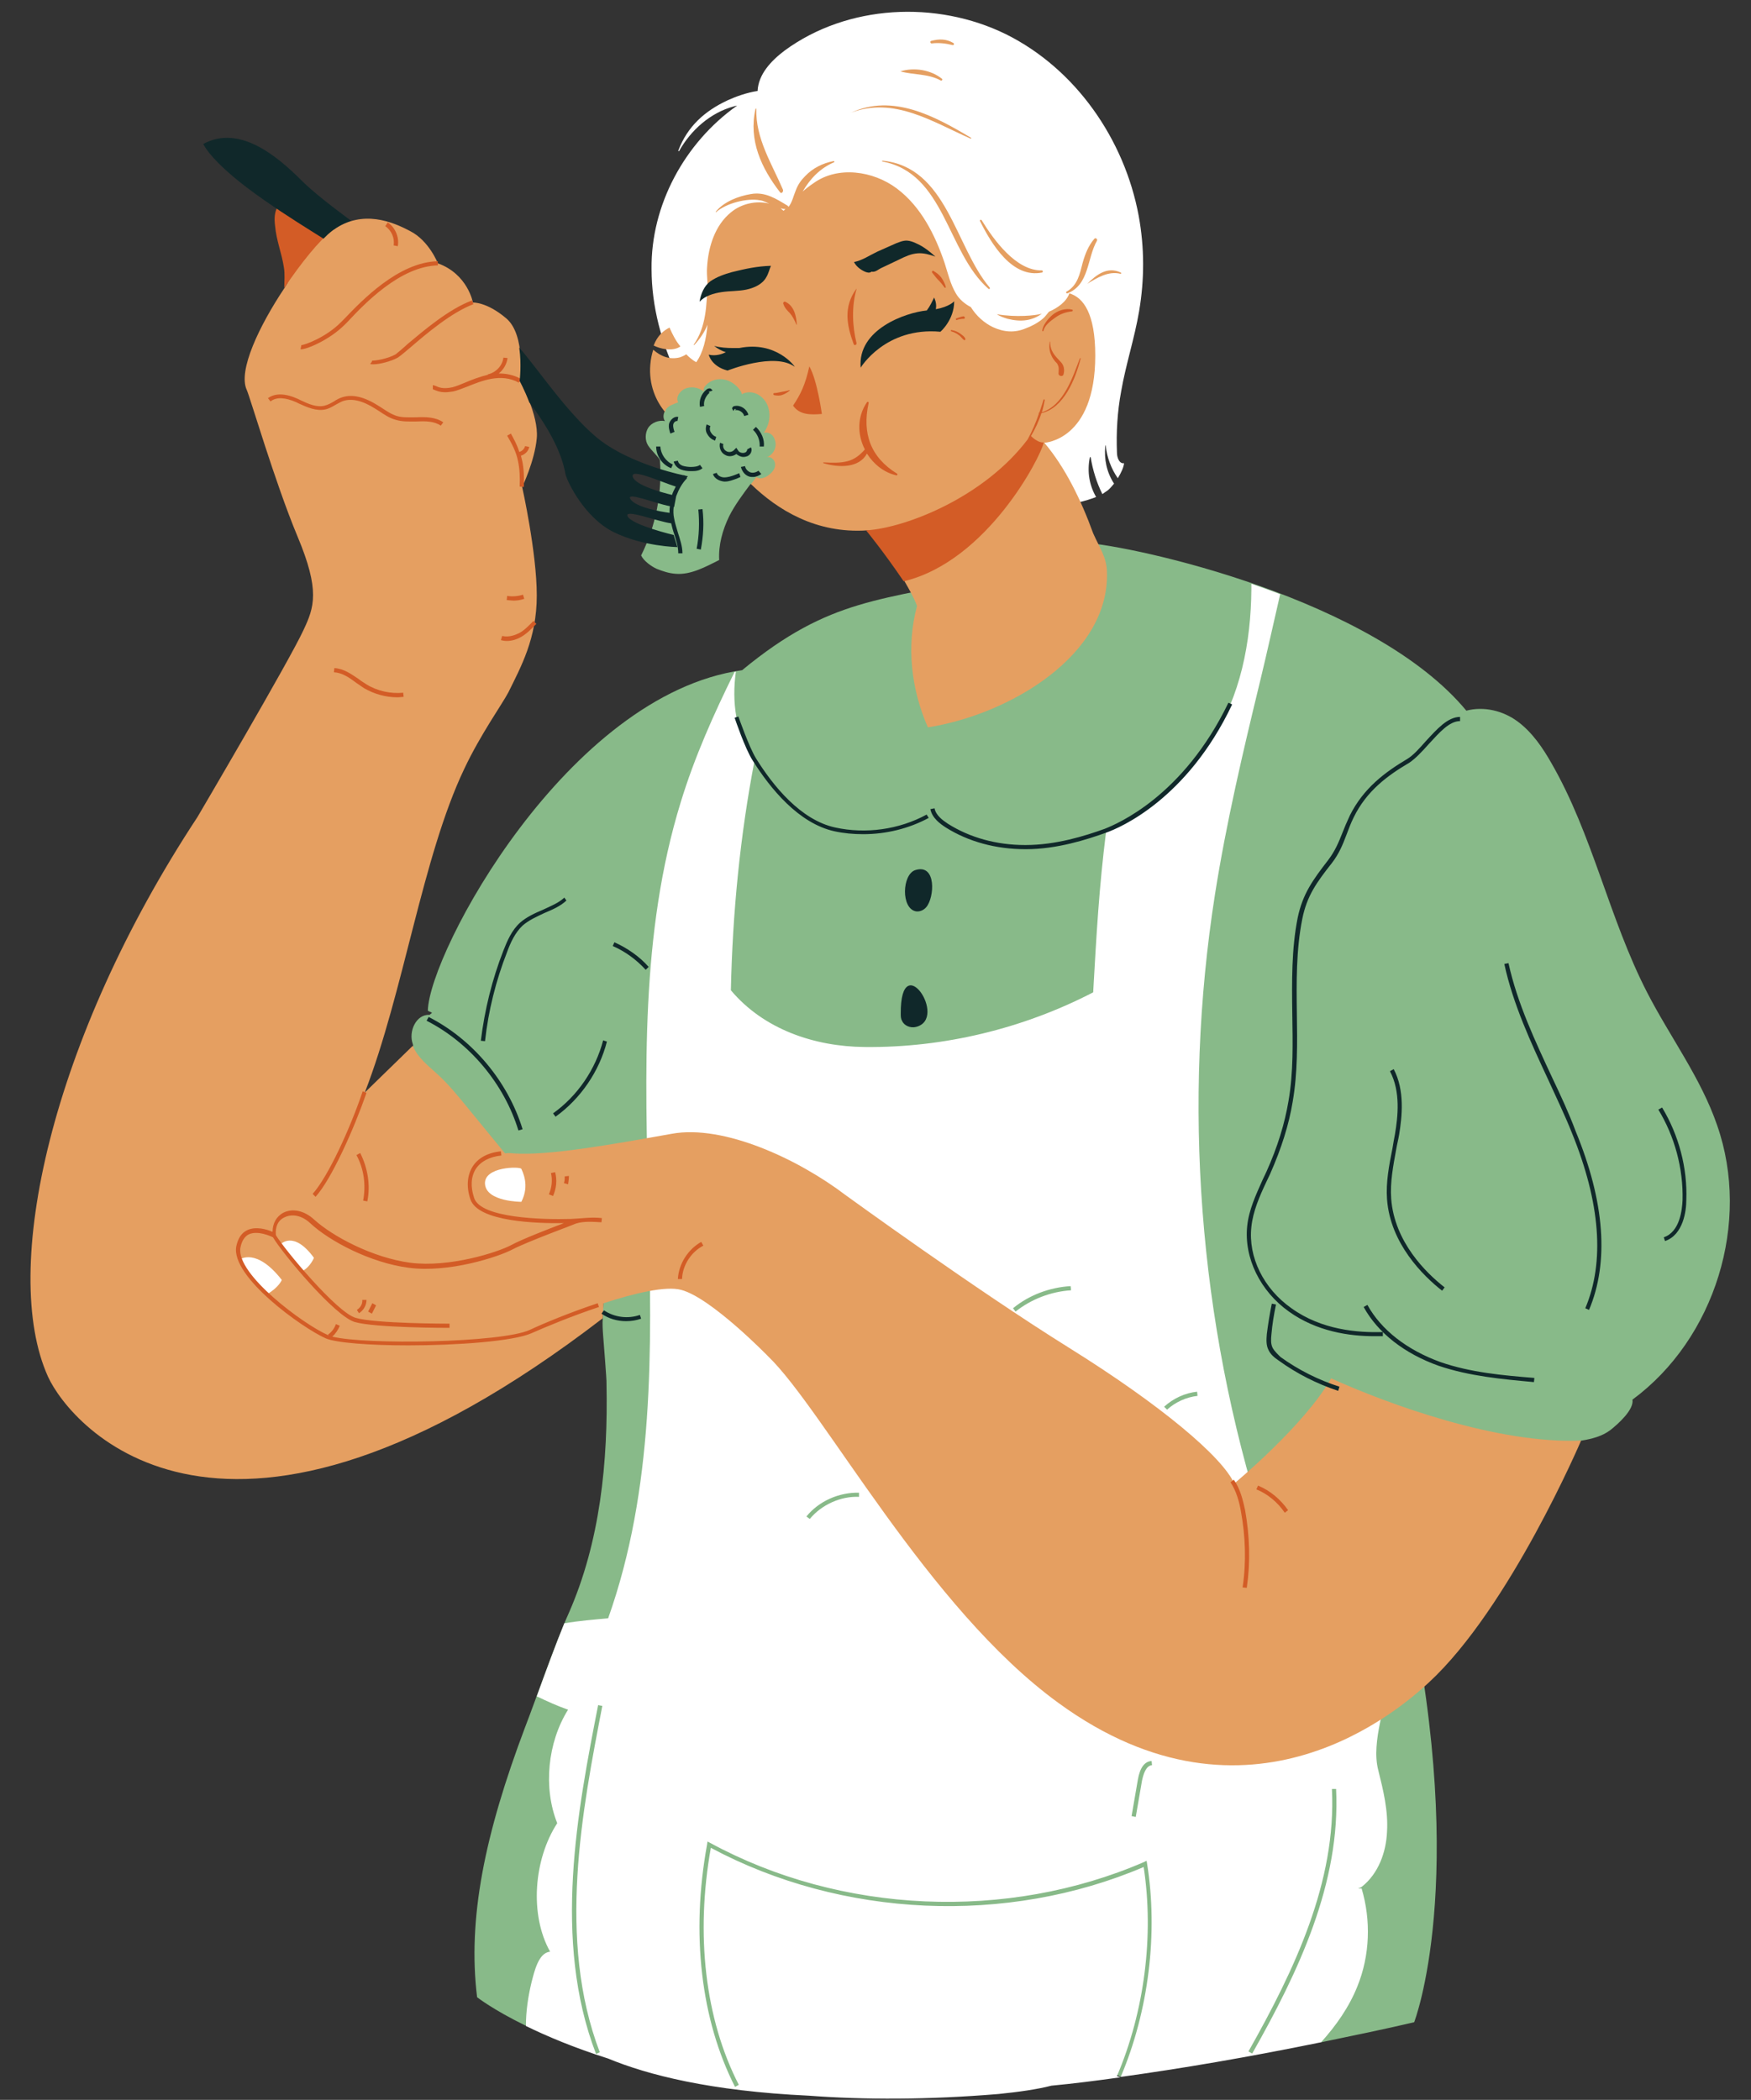 <?xml version="1.0" encoding="UTF-8" standalone="no"?><svg xmlns="http://www.w3.org/2000/svg" xmlns:xlink="http://www.w3.org/1999/xlink" fill="#000000" height="503.2" preserveAspectRatio="xMidYMid meet" version="1" viewBox="-7.3 -2.8 419.5 503.2" width="419.5" zoomAndPan="magnify"><rect x="-7.3" y="-2.8" width="419.5" height="503.2" fill="#333333" stroke="none"/><g id="change1_1"><path d="M330.2,380.4c14.3,68.1,1.3,101.4,1.3,101.4c-7.7,1.8-15.1,3.3-22.3,4.8c-4.2-3-10.3-4.3-16.6,3.2 c-11.1-6.3-24-3.5-31.4,5.1c-12.3-6.9-15.6-5.8-21-5.2c-3.5,0.9-6.5,0.3-11.5,0.8c-16.9,1.4-29.2-2.7-42.5-3.7 c-6.3-0.3-11.9,11.8-17.1,11.1c-9.9-6.9-21-8.5-27.9-11.4c-0.7-0.2-4.4,3.4-5.1,3.2c-0.4-0.1-0.8-0.3-1.1-0.4 c-3.7-5.8-10.4-9.8-16.4-6.7c-7.8-3.8-11.6-6.8-11.6-6.8c-2.3-18.8,1.8-39,11.5-64.7c2.7-7,7.3-20.3,10.4-27.2 c7.6-17.2,9.5-36.4,9.1-55.2c0.1-0.3-0.8-11.4-0.8-11.4c-0.1-1.4-0.2-2.8-0.1-4.2c0-1.6,0.1-3.2,0.3-4.8c-3.5-6.9-5.8-3.1-10.3-9.4 c-3.4-4.7-16.5-5.8-20.2-10.3c-3.4-4.1-11.1-7.9-14.4-12c-2.2-2.7-4.4-5.4-7-7.8c-2.3-2.2,7.2-18.4,6.1-21.4c-1.1-3,0.8-7.2,4-7 l0.6-0.5c-0.3-0.2-0.7-0.3-1-0.5c0.3-13.9,33.4-75.7,75.3-81.6c21.3-17.6,33.4-16.5,59.5-22.6c26.1-6.1,22.1-8,22.1-8 c12.9,0.9,69.7,13.5,91.9,40.3c4.2-1.1,8.8,0,12.3,2.6c3.5,2.6,6,6.3,8.1,10c9.9,17.2,13.8,37.2,22.9,54.9 c5.5,10.7,12.9,20.5,16.8,31.9c8.1,23.2-0.5,51.1-20.3,65.7c0.4,2.4-3.4,5.8-5.3,7.3c-2,1.5-4.4,2.1-6.8,2.5 c-15.3,2.3-22.2,7.2-37.6,7c-0.8,0-1.7,0-2.3,0.5c-0.6,0.4-0.8,1.2-1,1.8C327.3,364.1,327.6,367.8,330.2,380.4z M184.3,104.3 c-0.4-2.9-7.1-17.1-7.1-17.1c-2.3-3.3-19-2.1-22.2,0.4c-3.2,2.5-3,8.1-3,8.1l0,0c-0.4,0.7-0.5,1.7,0,2.4c-1.5-0.3-3.2,0.4-4,1.6 c-0.8,1.3-0.8,3.1,0,4.3c0.8,1.2,2,2.2,2.8,3.4c0.6,7.9-1,15.9-4.5,22.9c0.6,1.3,2.4,2.6,3.7,3.2c1.5,0.6,3,1.1,4.6,1.2 c3.6,0.3,7.2-1.7,10.4-3.3c-0.2-3.6,0.8-7.2,2.4-10.5c1.3-2.6,3.3-5.3,5.1-7.7l8.6-0.1C181.2,113.1,184.6,107.3,184.3,104.3z" fill="#88ba89"/></g><g id="change2_1"><path d="M169.3,22.5c-0.3,0.1-0.6,0.1-0.8,0.2c-5.6,1.5-10.3,5.7-13.1,10.7c-0.1,0.1-0.2,0-0.2-0.1 c2.2-5.8,6.3-9.5,11.9-12.1c2-0.9,4.5-1.8,7.1-2.2c0.2-4,3.2-7.2,6.5-9.7c15-11,36.3-12.1,53-3.9c16.7,8.3,28.4,25.2,31.8,43.5 c1.4,7.6,1.4,15.3,0.1,22.9c-1.1,6.5-3.2,12.8-4.3,19.2c-0.9,4.8-1.2,9.8-1,14.7c0,1.2,0.6,2.7,1.7,2.5c-0.1,1-0.7,2.3-1.5,3.6 c-1.6-2.3-2.6-5-2.9-7.8c0-0.1-0.1-0.1-0.1,0c-0.3,3.3,0.3,6.3,2.1,9.1c-0.5,0.6-1,1.2-1.5,1.6c-0.4,0.3-0.9,0.6-1.3,0.9 c-1.4-2.8-2.3-5.8-2.8-8.8c0-0.1-0.2-0.1-0.2,0c-0.7,3.5-0.1,6.7,1.5,9.5c-0.3,0.1-0.5,0.2-0.8,0.3c-3.1,1.1-6.4,1.7-9.7,1.6 l-30.2,5.3c-10.8-3.9-22.8-3.7-33.3-8.3c-1.5-0.6-2.9-1.4-4.3-2.2l4.5-0.1c0,0,3.4-5.8,3.1-8.8c-0.4-2.9-7.1-17.1-7.1-17.1 c-2.3-3.3-19-2.1-22.2,0.4c-0.1,0.1-0.1,0.1-0.2,0.2c-3.9-8.1-6.3-17-6.3-25.9C148.6,46.4,156.7,31.4,169.3,22.5z M135,290.1 c0.1-1.7-0.6-3.4-1.5-4.9c-2.9-4.9-8.1-8.4-13.7-9.3c-4.6-0.7-9.8,0.1-13.7-2.6l2.5-2.2c-7,1.5-14-2.3-21.2-2.2 c-3.7,0-7.3,1.1-10.8,2.3c-10.6,3.7-20.8,8.9-30,15.3c-4.7,3.3-9.3,7-12.6,11.8c-3.3,4.8-5.1,10.8-3.9,16.4c0.4,1.9,1.1,3.7,2.3,5.3 c1.2,1.5,2.7,2.6,4.4,3.4c5,2.5,10.9,2.7,16.4,1.9s10.9-2.5,16.3-3.6c6.6-1.3,13.4-1.7,19.9-3.7c5.7-1.7,11-4.6,16.2-7.4 c7.1-3.8,14.2-7.7,21.2-11.5C130.7,297,134.8,294.2,135,290.1z M332.2,390.3c-0.4,0.2-0.8,0.3-1.1,0.5c-1.6,0.7-3.3,1.5-4.3,3 c-0.8,1.2-1,2.8-1.1,4.3c-0.7,7.1-4.6,16.4-2.8,23.3c1.2,4.8,2.4,9.7,2.1,14.7c-0.2,5-2.1,10.1-6,13.2c-0.3,0.2-0.6,0.4-1,0.4 c-0.3-0.1,0.6,0.2,0.9,0c2.3,7.7,2,16.1-1,23.5c-2,5-5.1,9.4-8.7,13.4c-17.6,3.6-33.5,6.3-48,8.3c6.7-15.8,9-34.5,6.3-51.2l-0.1-0.6 l-0.6,0.3c-32.8,14.2-72.6,12.5-104-4.6l-0.6-0.3l-0.1,0.7c-3.9,21.3-1.5,42,6.7,58.1l0.9-0.5c-8.1-15.8-10.4-36-6.7-56.8 c31.4,16.8,70.9,18.6,103.7,4.6c2.5,16.4,0.2,34.6-6.4,50.1l0.8,0.3c-5.7,0.8-11.2,1.5-16.5,2c-3.5,0.9-7.8,1.5-12.7,2 c-16.9,1.4-32.1,1.4-45.4,0.4c-23.6-1.1-38.7-5-48.1-8.9c-8.2-2.6-14.8-5.4-19.7-7.8c0-3.5,0.5-6.9,1.3-10.3 c0.7-2.7,1.7-7.3,4.5-7.5c-5-8.9-3.9-22.2,1.7-30.8c-3.4-8.5-2.3-19.4,2.6-27.2c-2.6-0.9-5-2-7.5-3.2c2.1-5.8,4.6-12.6,6.6-17.5 c3.5-0.6,7.2-0.9,10.5-1.2c22-62-2-132.7,17.4-195.6c3.3-10.8,7.9-21.1,12.9-31.2c0.1,0,0.2,0,0.3-0.1c-1,7.3-0.1,14.6,4.1,20.7 c0.1,0.2,0.2,0.3,0.4,0.5c-3.5,18.2-5.3,36.7-5.7,55.2c7.8,9.3,19.9,13.5,32.1,13.6c18.9,0.2,37.9-4.4,54.7-13.1 c0.8-14.1,1.4-25,3.1-38.6c10.2-3.3,19.3-12.8,25.2-21.7c7-10.6,9.5-23.6,9.6-36.3c0-0.4,0-0.9,0-1.3c2.3,0.8,4.6,1.6,6.9,2.5 c-1.6,6.9-3.1,13.8-4.8,20.8c-4.1,16.9-8.1,33.9-10.8,51c-7.9,50.3-3.9,102.5,11.5,151c1.4,4.3,7.2,6,11.4,7.5c7,2.6,14,5.1,21,7.7 c0.7,0.3,1.4,0.5,2.1,0.8c0.2,0.7,0.3,1.4,0.5,2.1C331,383.8,331.6,387.1,332.2,390.3z M137,406l-1-0.2c-4.9,25.1-11,56.3-0.5,83.6 l0.9-0.4C126.1,462,132.2,430.9,137,406z M198.5,354.9c-4.8-0.1-9.6,2-12.6,5.7l0.8,0.6c2.8-3.4,7.4-5.5,11.8-5.3L198.5,354.9z M249.3,306.4l-0.1-1c-5,0.3-9.9,2.1-13.8,5.3l0.6,0.8C239.8,308.5,244.5,306.7,249.3,306.4z M268.7,420.2l-0.1-1 c-1.7,0.1-2.8,1.6-3.3,4.5l-1.5,8.7l1,0.2l1.5-8.7C266.6,422.5,267.2,420.3,268.7,420.2z M279.6,331.7l-0.1-1 c-2.9,0.3-5.7,1.6-7.9,3.6l0.7,0.7C274.3,333.2,276.9,332,279.6,331.7z M312.8,425.9l-1,0c1.1,22.3-9,43.4-20,62.9l0.9,0.5 C303.8,469.7,313.9,448.4,312.8,425.9z" fill="#ffffff"/></g><g id="change3_1"><path d="M311.6,327.5c-6.4,11.3-23.2,25.2-23.2,25.2c-2.9-6.4-17.4-18.7-39.7-32.6c-22.3-13.9-53.4-36.5-53.4-36.5 c-11.3-8.6-29.2-17-41.7-14.7c-14,2.5-29.5,5.3-37.9,4.7c-0.7-0.1-1.4-0.1-2,0c-3-3.7-6.1-7.4-9.1-11.1c-2.2-2.7-4.4-5.4-7-7.8 c-2.3-2.1-4.9-4.1-6-6.9l-11.5,11.2c9.3-24,13.8-56.5,23.8-77.5c3.9-8.3,9.2-15.7,10.6-18.4c3-6.1,6.8-12.9,6.8-23.2 c0-10.3-3.5-26-3.5-26s3-6.2,3.5-11.7c0.5-5.5-4-13.7-4-13.7s1.4-11-3.3-15c-4.7-4-8-3.8-8-3.8s-1.2-6.8-8.4-9.4 c0,0-2.1-5.4-6.6-7.7c-4.3-2.3-11.4-5.2-18.3-0.4c-0.2,0.1-5.9-0.6-6.1-0.4c-2.8,2.2-1.7,8.4-5.8,14.5c-6,9-11.1,19.7-9,24.3 c0.8,1.7,6.8,22.3,12.2,35.2c5.4,12.9,4,16.9,1.4,22.4C62,155.6,40,193,40,193C4.9,246.3-7.3,301.6,4.2,327.1 c5.4,11.8,42.1,55.8,132.9-14c0-1.2,0.1-2.5,0.2-3.6c7.4-2.4,14.9-4.2,18.6-3.2c7.2,1.9,20.8,15.9,20.8,15.9 c13.4,12.9,38.2,60.3,69.6,83.1c45.8,33.4,82.1,1.2,88.7-4.9c19.4-17.9,36.5-58,36.5-58C351.6,343.3,325.3,333.7,311.6,327.5z M56.7,307.3c0,0-4.9-4.4-6.5-8.3c0,0,3.9-2.9,10,4.9C60.3,303.9,59.3,305.9,56.7,307.3z M65.1,301.8l-5.2-6.4c0,0,3.1-3.5,8,3.2 C68,298.5,67,300.9,65.1,301.8z M117.6,285.2c0,0-8.3,0-8.7-4.2c-0.4-4.3,8.5-4.3,8.7-3.7C117.8,277.8,119.7,281.2,117.6,285.2z M149.3,80c0.9-2.4,2.4-3.6,3.8-4.3c0,0,0,0,0,0c0.7,1.6,1.5,3.2,2.6,4.5c-0.2,0.2-0.5,0.3-0.7,0.4C153.3,81.3,150.9,80.8,149.3,80z M242.2,72.4c0.1,0,0.1,0,0.2-0.1c-2.4,1.8-5.1,2.1-8.3,1.3c-1-0.3-1.8-0.6-2.6-1.1C236.2,73.3,240.8,72.8,242.2,72.4z M152.4,95.1 c0.7-0.8,1.8-1.1,2.8-1.5c-0.7-1.1,0.3-2.6,1.5-3.2c1.5-0.7,3.3-0.4,4.6,0.6c-0.1-0.3,0-0.8,0.2-1.1c1-1.4,2.7-2,4.4-1.8 c1.6,0.2,3.1,1.2,4.1,2.6c0.2,0.3,0.4,0.6,0.4,0.9c0,0,0,0.1,0,0.1c0.6-0.4,1.3-0.5,2-0.5c2.1,0.1,3.9,1.8,4.4,3.8 c0.6,2,0.1,4.2-1.1,5.9c1.5-0.3,2.6,0.8,2.8,2.4c0.2,1.5-0.7,2.9-2.1,3.5c0.6-0.2,1.3,0.1,1.7,0.7c0.4,0.6,0.4,1.5,0,2.2 c-0.4,0.7-1,1.2-1.6,1.6c-0.8,0.5-1.9,0.8-2.6,0.2c-0.4,0.6-0.8,1.1-1.3,1.7c6.4,6.2,15.6,11.9,27.8,11.1c0,0,15.6,1.6,9,12.2 c1.1,1.9,2.2,3.8,3,5.9c-2.6,9.6-1.4,20,2.6,29.1c19.7-3.1,43.6-17.4,42.9-37.3c-0.1-3.5-1.7-5.6-3.3-9.2c-2.9-8-6.7-15.8-11.7-21.7 c0,0,12.2-0.5,12.2-20.9c0-10-2.8-13.9-6.2-14.9c-0.7,2-2.8,3.5-4.9,4.4c-0.5,0.6-0.9,1.2-1.5,1.7c-1.2,1-2.7,1.8-4.1,2.3 c-2.6,1.1-5.2,0.9-7.8-0.3c-2.1-1-4-2.7-5.3-4.8c-1.5-0.8-2.8-1.9-3.6-3.3c-1.3-2.2-1.9-4.8-2.7-7.3c-2.3-6.8-5.7-13.5-11.4-17.8 c-5.7-4.3-14.2-5.5-20-1.3c-0.9,0.6-1.8,1.3-2.6,2c1.8-3.1,4.2-5.6,7.5-7c0.2-0.1,0.1-0.3-0.1-0.3c-2.6,0.5-5,1.7-6.8,3.6 c-1,1-1.7,2-2.2,3.3c-0.6,1.4-0.9,3-1.8,4.1c0-0.1-0.1-0.2-0.2-0.3c-2.8-1.7-5.4-3.4-8.8-2.8c-3,0.5-6.4,1.8-8.4,4.2 c-0.1,0.1,0,0.2,0.1,0.1c2.4-2.1,7.4-3.4,10.5-2.8c0.8,0.1,1.5,0.5,2.2,0.8c-3.1-0.8-6.7,0-9.2,2.1c-3.8,3.1-5.4,8.2-5.7,13.1 c-0.1,1,0,2.4,0.1,3.9c-0.2,5.2-0.3,10.4-3.3,14.7c0,0,0,0.1,0.1,0.1c1.4-1.5,2.5-3.1,3.2-4.9c-0.3,3.4-1,6.6-2.7,9 c-0.9-0.5-1.7-1.2-2.4-1.9c-0.4,0.3-0.9,0.5-1.4,0.7c-2.5,0.7-4.7-0.2-6.5-1.8c-0.3,1-0.6,2.2-0.7,3.6c-0.4,4.7,1.3,8.7,3.6,11.4 C152.1,95.5,152.2,95.3,152.4,95.1z M180.9,47.3c-0.2,0.1-0.3,0.3-0.5,0.4c-0.2-0.2-0.5-0.4-0.7-0.6C180,47.2,180.4,47.3,180.9,47.3 z M179.6,43.3c-4.5-5.8-7.6-12.5-5.9-20c0-0.1,0.2-0.1,0.2,0c-0.2,7.1,3.7,13.1,6.4,19.4C180.4,43.2,179.9,43.7,179.6,43.3z M248.2,67.1c2.7-1.5,3.2-4.3,3.9-7c0.6-2.1,1.4-4.1,2.8-5.7c0.3-0.3,0.8,0.1,0.6,0.5c-2.4,4.2-1.8,10.6-7.1,12.6 C248.1,67.5,248,67.2,248.2,67.1z M253.2,65.2c2.2-2.2,4.8-4.2,8-2.7c0.2,0.1,0.1,0.4-0.1,0.3C258.2,62.1,255.5,63.8,253.2,65.2 C253.2,65.3,253.1,65.3,253.2,65.2z M229.8,66.1c0.2,0.2-0.1,0.5-0.3,0.3c-10-8.8-10.4-27.7-25.4-30.5c-0.1,0-0.1-0.2,0-0.2 C219.6,37.2,221.5,56.3,229.8,66.1z M227.5,50.2c-0.1-0.3,0.2-0.5,0.4-0.2c2.9,4.7,8.2,12.1,14.4,12c0.3,0,0.3,0.4,0.1,0.5 C235.2,64,230.2,55.6,227.5,50.2z M196.6,24.2C196.5,24.2,196.5,24.1,196.6,24.2c10-4.6,20,0.8,28.7,6c0.2,0.1,0,0.3-0.1,0.2 C216.1,26.4,206.9,20.3,196.6,24.2z M208.4,14.3C208.3,14.3,208.3,14.2,208.4,14.3c3.3-1,7.3-0.4,10,1.8c0.2,0.2-0.1,0.5-0.3,0.4 C215,14.8,211.6,15.2,208.4,14.3z M215.8,7c1.9-0.5,3.6-0.5,5.3,0.5c0.3,0.2,0.1,0.6-0.2,0.5c-1.6-0.4-3.3-0.6-4.9-0.4 C215.6,7.7,215.4,7.1,215.8,7z" fill="#e59f61"/></g><g id="change4_1"><path d="M242.4,76.5c0.1-1.4,1.4-2.9,2.4-3.8c1.3-1.1,3.1-1.7,4.8-1.3c0.2,0.1,0.1,0.3,0,0.4 c-1.6,0.2-2.9,0.6-4.2,1.6c-1,0.7-2.5,1.8-2.7,3.1C242.5,76.6,242.4,76.6,242.4,76.5z M251.4,83.1c-1.7,4.5-3.9,11.3-9.1,12.9 c0.3-0.9,0.5-1.9,0.7-2.9c0-0.2-0.2-0.3-0.3-0.1c-0.3,1.1-0.7,2.1-1,3.1c0,0-0.1,0-0.1,0c-0.1,0-0.1,0.2,0,0.2 c-0.7,2.1-1.6,4.2-2.7,6.2c-10.4,13.8-29.1,21.2-38.7,21.8c0,0,4.2,5.1,9,12.2c20.1-4.8,32.9-30,33.5-33.1c0-0.1,0-0.2,0-0.2 c-1.1,0.2-2.6-1.1-3-1.5c1-1.7,1.9-3.6,2.5-5.5c5.4-1.2,8.2-8.3,9.4-13.1C251.8,83,251.5,83,251.4,83.1z M247.5,86.9 c0.3-1.1,0.1-2.2-0.7-3c-1.4-1.5-2.5-2.5-2.5-4.8c0-0.1-0.1-0.1-0.1,0c-0.2,1.2-0.1,2.3,0.4,3.3c0.2,0.5,0.5,0.9,0.8,1.3 c0.2,0.3,0.6,0.5,0.7,0.9c0.4,0.7,0.2,1.4,0.2,2.2C246.4,87.4,247.4,87.5,247.5,86.9z M182.7,94.4c1.6,2.3,4.3,2.2,6.9,2 c0,0-1.1-8.1-3-11.4C185.6,89.5,184.5,91.7,182.7,94.4z M181.9,72.2c0.7,0.8,1.2,1.8,1.6,2.8c0,0,0.1,0,0.1,0 c-0.1-2.1-0.7-4.6-2.8-5.5c-0.3-0.1-0.6,0.3-0.4,0.6C180.7,71,181.3,71.6,181.9,72.2z M181.8,90.7c-0.6,0.2-1.2,0.3-1.8,0.4 c-0.6,0.1-1.2,0.3-1.8,0.3c-0.3,0-0.3,0.4,0,0.5c0.6,0.1,1.3,0.2,2-0.1c0.6-0.2,1.2-0.6,1.7-1C182,90.8,181.9,90.7,181.8,90.7z M207.4,111.1c0.3,0.1,0.4-0.3,0.2-0.4c-6.3-3.9-8.4-9.6-6.8-16.9c0.1-0.3-0.3-0.4-0.4-0.2c-2.4,3.5-2.3,7.8-0.5,11.3 c-1.1,1.3-2.5,2.4-4.1,2.8c-1.8,0.5-3.9,0.4-5.8,0.3c-0.1,0-0.1,0.2,0,0.2c3.7,1.1,8.5,1.2,10.4-2.3 C202,108.4,204.4,110.4,207.4,111.1z M220.6,76.6c0.7,0.2,1.3,0.5,1.8,0.9c0.5,0.3,0.8,0.9,1.3,1.2c0.1,0.1,0.3-0.1,0.3-0.2 c-0.1-0.6-0.8-1-1.3-1.4c-0.6-0.4-1.3-0.7-2-0.8C220.5,76.2,220.4,76.5,220.6,76.6z M221.9,73.9c0.5-0.2,1.1-0.3,1.7-0.3 c0.4,0,0.3-0.6-0.1-0.6c-0.6,0.1-1.1,0.3-1.7,0.5C221.6,73.6,221.7,73.9,221.9,73.9z M197.9,79.4c-1-4-1.2-8.8,0-12.9 c0-0.1-0.1-0.1-0.1,0c-3,4.2-2.3,8.5-0.6,13.1C197.3,80.1,198,79.9,197.9,79.4z M217.4,64.2c0.6,0.6,1.1,1.2,1.6,1.9 c0.1,0.1,0.3,0.1,0.3-0.1c-0.2-0.8-0.6-1.6-1.1-2.3c-0.5-0.7-1.1-1.1-1.9-1.6c-0.2-0.1-0.4,0.2-0.3,0.4 C216.5,63.1,216.9,63.7,217.4,64.2z M104.1,88.9c-1.2,0.5-2.2,0.9-3,1.1c-2.3,0.5-3.3,0-4-0.3c-0.3-0.1-0.5-0.2-0.7-0.2l0,1 c0.1,0,0.2,0.1,0.3,0.1c0.5,0.2,1.3,0.6,2.7,0.6c0.5,0,1.2-0.1,1.9-0.2c0.9-0.2,1.9-0.6,3.2-1.1c3.5-1.4,8.2-3.4,12.5-1l0.5-0.9 c-1.8-1-3.6-1.3-5.3-1.3c1.1-0.9,1.9-2.2,2.1-3.7l-1-0.1c-0.2,1.9-1.8,3.6-3.7,4l0,0.1C107.6,87.5,105.7,88.2,104.1,88.9z M87.5,82.1c-1.9,1.1-5.1,1.6-5.6,1.5L81.7,84l-0.3,0.4c0.1,0.1,0.4,0.1,0.8,0.1c1.4,0,4.2-0.7,5.8-1.6c0.6-0.4,1.7-1.3,3.1-2.5 c3.6-3.1,9.7-8.3,15-10.3l-0.3-0.9c-5.5,2-11.7,7.3-15.4,10.4C89.1,80.8,88,81.7,87.5,82.1z M64.9,79.9l-0.1,0.5l-0.1,0.5 c0,0,0.1,0,0.2,0c1.3,0,6.7-2.2,10.4-5.9l0.7-0.7C80,70,88.6,61,97.6,60.8l0-1c-9.4,0.2-18.2,9.4-22.4,13.8l-0.7,0.7 C70.8,78.1,65.6,79.9,64.9,79.9C64.9,79.9,64.9,79.9,64.9,79.9z M87,56l1,0.2c0.4-2.1-0.6-4.5-2.4-5.7L85,51.4 C86.5,52.4,87.3,54.3,87,56z M115.1,101.1l-0.9,0.5c1.1,1.9,2.2,3.9,2.6,6.1c0.4,1.8,0.5,4,0.4,6.1l1,0.1c0.1-2.2,0-4.5-0.4-6.3 c-0.1-0.4-0.2-0.8-0.3-1.2c1-0.3,1.8-1.1,2-2.1l-1-0.2c-0.2,0.7-0.7,1.2-1.4,1.4C116.6,103.8,115.8,102.4,115.1,101.1z M63.7,93.6 l0.6,0.3c2,0.9,4.2,1.9,6.4,1.4c0.9-0.2,1.7-0.7,2.4-1.1c0.6-0.3,1.2-0.7,1.8-0.9c2.1-0.7,4.7-0.1,7.8,1.9c0.3,0.2,0.5,0.3,0.8,0.5 c1.2,0.8,2.5,1.7,4,2.1c1.6,0.5,3.3,0.4,4.9,0.4c2.2-0.1,4.3-0.1,5.9,1l0.6-0.8c-1.9-1.3-4.3-1.3-6.5-1.2c-1.6,0-3.2,0.1-4.6-0.3 c-1.3-0.4-2.5-1.2-3.7-2c-0.3-0.2-0.5-0.3-0.8-0.5c-3.3-2.1-6.2-2.8-8.6-2c-0.7,0.2-1.4,0.6-2,1c-0.7,0.4-1.4,0.8-2.2,1 c-1.9,0.5-3.9-0.4-5.8-1.3l-0.6-0.3c-3.1-1.4-5.5-1.4-7.2-0.2l0.6,0.8C58.9,92.3,61,92.4,63.7,93.6z M89.4,164.2l-0.1-1 c-3,0.3-6.2-0.4-8.8-2c-0.6-0.4-1.3-0.8-1.9-1.3c-1.8-1.2-3.6-2.5-5.8-2.6l-0.1,1c1.9,0.1,3.6,1.2,5.3,2.5c0.6,0.4,1.3,0.9,1.9,1.3 c2.4,1.4,5.2,2.2,8,2.2C88.5,164.3,88.9,164.2,89.4,164.2z M113,149.6l-0.3,1c0.4,0.1,0.9,0.2,1.4,0.2c1.1,0,2.3-0.3,3.5-1 c1.4-0.8,2.5-2,3.6-3.1l-0.7-0.7c-1.1,1.1-2.1,2.2-3.4,2.9C116.3,149.3,114.7,150,113,149.6z M118.3,140.7l-0.3-1 c-1.2,0.4-2.6,0.5-3.8,0.3l-0.1,1c0.4,0,0.8,0.1,1.2,0.1C116.4,141.2,117.4,141,118.3,140.7z M125.2,283.8c0.8-1.8,1-3.8,0.5-5.7 l-1,0.2c0.4,1.7,0.2,3.5-0.5,5.1L125.2,283.8z M129,279l-1,0.1c0,0.5,0,1.1-0.2,1.6l1,0.3C128.9,280.3,129,279.6,129,279z M78.2,311.1l0.5,0.8c1.1-0.7,1.8-1.9,1.8-3.2l-1,0C79.6,309.7,79,310.6,78.2,311.1z M81.8,312l1-2l-0.9-0.5l-1,2L81.8,312z M288.3,351.8l-0.8,0.6c1.4,2.1,2.1,4.7,2.5,7c1.1,6,1.3,12.2,0.4,18.2l1,0.1c0.9-6.2,0.7-12.4-0.4-18.6 C290.5,356.8,289.9,354.1,288.3,351.8z M294.1,353.2l-0.4,0.9c2.7,1.1,5.1,3.1,6.8,5.6l0.8-0.6C299.5,356.5,297,354.4,294.1,353.2z M155.1,303.7l1,0c0.1-3.3,2.2-6.5,5.1-8l-0.5-0.9C157.5,296.6,155.3,300.1,155.1,303.7z M129.5,289.3c-6.9,0.2-21.6-0.2-23.2-5 c-0.9-2.7-0.8-5.1,0.4-7c1.2-1.8,3.3-2.9,6.1-3.2l-0.1-1c-3.1,0.3-5.5,1.6-6.8,3.7c-1.3,2.1-1.5,4.9-0.5,7.8 c1.8,5.4,16,5.8,22.4,5.7c-3.7,1.4-10.1,3.9-12.5,5.2c-3.3,1.8-14.9,5.5-24.3,4.3c-9-1.2-18.6-6.3-23.1-10.4 c-2.3-2.1-5.1-2.7-7.3-1.6c-1.7,0.9-2.6,2.6-2.6,4.6c-1.3-0.6-4-1.4-6.1-0.4c-1.4,0.7-2.2,2-2.6,3.9c-1.3,7.3,15.8,19.5,21.4,22 c2.5,1.1,10.7,1.7,19.8,1.7c11.8,0,25.2-1,29.5-2.9c3.4-1.5,9.6-4.1,16.2-6.3l-0.3-0.9c-6.6,2.2-12.9,4.8-16.3,6.4 c-6.8,3.1-39.3,3.6-47.3,1.6c0.8-0.7,1.4-1.6,1.8-2.6l-0.9-0.4c-0.4,1-1,1.9-1.9,2.5l0.1,0.2c-0.1,0-0.2-0.1-0.2-0.1 c-5.7-2.5-22-14.5-20.9-20.9c0.3-1.6,1-2.7,2-3.2c2.1-1,5.2,0.4,5.8,0.7c2.3,3.9,14.8,18.9,19.6,20.3c4.8,1.4,22,1.4,22.7,1.4v-1 c-0.2,0-17.8,0-22.5-1.4c-4.5-1.3-16.9-16.2-19.1-19.8c-0.2-2,0.5-3.6,2.1-4.3c1.8-0.9,4.2-0.4,6.1,1.4c4.6,4.3,14.4,9.5,23.6,10.7 c9.6,1.3,21.5-2.6,24.9-4.4c3.4-1.8,15.1-6.1,15.2-6.2l0,0c1.9-0.6,4.1-0.4,6.1-0.3l0.1-1C134.4,288.8,132,289.2,129.5,289.3z M79.6,258.7c-3,8.9-8.3,20.5-12,24.6l0.7,0.7c3.8-4.2,9.1-16,12.2-24.9L79.6,258.7z M80.7,285.1c0.8-3.9,0.1-8-1.7-11.6l-0.9,0.5 c1.8,3.3,2.3,7.2,1.6,10.9L80.7,285.1z M60.7,61.2c0.3,1.7,0.1,3.4,0.1,5c4.1-6.1,8.5-11.5,11.4-13.7c0.2-0.1,0.3-0.2,0.5-0.4 c-1.8-3.4-5.4-7.1-8.3-7.6c-1.9-0.3-4,0.5-5.1,2.1c-0.9,1.4-0.9,3.1-0.7,4.7C58.9,54.8,60.2,57.9,60.7,61.2z" fill="#d35c26"/></g><g id="change5_1"><path d="M324,316.4l0,1c-0.6,0-1.3,0-2,0c-6,0-13.8-1.1-20.5-5.9c-6.9-4.9-10.8-12.9-10-20.5 c0.4-3.9,2.1-7.5,3.7-11.1c0.3-0.6,0.6-1.3,0.9-1.9c2.7-6,4.4-11.6,5.3-17c1.2-6.9,1-14,0.9-20.9c-0.1-7.6-0.2-15.5,1.3-23 c1.2-5.7,3.6-9,7.3-13.8c1.6-2.1,2.5-4.2,3.4-6.5c0.5-1.3,1.1-2.7,1.8-4.2c3.3-6.6,8.5-10.4,13.7-13.5c1.5-0.9,2.9-2.5,4.5-4.3 c2.6-2.8,5.2-5.8,8.2-5.8c0,0,0,0,0,0l0,1c0,0,0,0,0,0c-2.6,0-5,2.8-7.5,5.5c-1.6,1.8-3.2,3.5-4.7,4.5c-5.1,3-10.2,6.7-13.3,13.1 c-0.7,1.4-1.2,2.8-1.7,4.1c-0.9,2.4-1.8,4.6-3.5,6.8c-3.7,4.7-6,7.9-7.1,13.4c-1.5,7.5-1.4,15.3-1.3,22.8c0.1,6.9,0.2,14.1-1,21 c-0.9,5.5-2.7,11.2-5.4,17.3c-0.3,0.6-0.6,1.3-0.9,1.9c-1.6,3.4-3.2,7-3.6,10.8c-0.8,7.2,2.9,14.8,9.6,19.5 C309.3,315.9,318,316.6,324,316.4z M297.6,320.2c-0.5-1-0.4-2.1-0.3-3.2c0.2-2.4,0.6-4.8,1.1-7.2l-1-0.2c-0.5,2.4-0.9,4.9-1.2,7.3 c-0.1,1.3-0.2,2.6,0.4,3.8c0.5,1.1,1.5,1.9,2.4,2.5c4.4,3.2,9.2,5.6,14.3,7.3l0.3-1c-5-1.6-9.8-4-14.1-7.1 C298.9,321.8,298.1,321.1,297.6,320.2z M320.3,309.9l-0.9,0.5c3.4,6.2,9.8,11.2,18,14.1c7.4,2.5,15.2,3.2,22.8,3.9l0.1-1 c-7.5-0.6-15.3-1.3-22.5-3.8C329.8,320.7,323.6,315.9,320.3,309.9z M326.3,272.4c-0.8,4-1.6,8.1-1.3,12.2 c0.8,10.6,8.6,18.3,13.2,21.9l0.6-0.8c-4.5-3.5-12-10.9-12.8-21.2c-0.3-4,0.5-8,1.2-11.9c0.2-1.2,0.5-2.3,0.7-3.5 c0.7-4.3,1.4-10.6-1.3-15.7l-0.9,0.5c2.6,4.9,1.9,10.9,1.2,15.1C326.7,270,326.5,271.2,326.3,272.4z M364.6,255.5 c-4.1-8.8-8.4-17.9-10.5-27.5l-1,0.2c2.1,9.7,6.4,18.9,10.5,27.7c1.9,4.2,4,8.5,5.7,12.8c6.8,16.7,7.9,30.9,3.2,42l0.9,0.4 c4.8-11.4,3.8-25.8-3.2-42.8C368.6,264,366.6,259.7,364.6,255.5z M390.9,262.6l-0.9,0.5c3.9,6.4,6,14.1,5.8,21.7 c-0.1,2.2-0.6,7.6-4.5,8.9l0.3,0.9c4.4-1.5,5.1-7.3,5.1-9.8C397,277.1,394.9,269.2,390.9,262.6z M95.4,240.9l-0.5,0.9 c10.4,5.3,18.6,15.2,22,26.3l1-0.3C114.4,256.4,106,246.3,95.4,240.9z M127.9,212.3c-1.4,1.3-3.2,2-5.1,2.9 c-1.9,0.8-3.9,1.7-5.5,3.1c-2,1.8-3.1,4.4-4,6.7c-2.7,6.9-4.5,14.2-5.4,21.6l1,0.1c0.8-7.3,2.6-14.5,5.3-21.4 c0.8-2.2,1.9-4.6,3.7-6.3c1.5-1.3,3.3-2.1,5.2-3c1.9-0.8,3.8-1.6,5.3-3L127.9,212.3z M137.2,246.5c-1.8,6.9-6.1,13.3-12,17.5 l0.6,0.8c6-4.3,10.5-10.9,12.3-18L137.2,246.5z M139.9,223l-0.4,0.9c3,1.3,5.7,3.3,7.9,5.7l0.7-0.7C145.9,226.4,143,224.4,139.9,223 z M137.4,311.2l-0.6,0.8c1.7,1.2,3.8,1.8,5.9,1.8c1.2,0,2.5-0.2,3.6-0.6l-0.3-0.9C143.2,313.3,139.9,312.9,137.4,311.2z M257.4,195.8c-4.7,1.7-11.7,3.9-19,3.9c0,0,0,0-0.1,0c-6.9,0-13.3-1.8-18.5-5.1c-1.2-0.8-2.9-2-3.2-3.7l-1,0.2 c0.4,2.1,2.3,3.5,3.7,4.4c5.4,3.4,12,5.2,19.1,5.2c0,0,0,0,0.1,0c7.4,0,14.6-2.3,19.3-4c3.1-1.1,19.3-7.9,30.1-30.7l-0.9-0.4 C276.2,188,260.4,194.6,257.4,195.8z M214.7,192.4c-6.6,3.6-14.6,4.7-21.9,3.1c-8.3-1.8-14.9-10-19-16.6c-1.7-2.8-4.2-10-4.2-10 l-0.9,0.3c0.1,0.3,2.5,7.4,4.3,10.2c4.2,6.7,11,15.1,19.6,17c2.3,0.5,4.6,0.7,6.9,0.7c5.4,0,10.9-1.3,15.7-3.9L214.7,192.4z M212,205.7c-3.2,1-3.5,9.3,0.2,9.9c0.9,0.1,1.8-0.3,2.4-1C216.6,212.3,217.1,204.1,212,205.7z M208.5,240.1c0,0.6,0,1.2,0.3,1.7 c0.5,1.2,2,1.8,3.3,1.5C220.1,241.4,208.4,224,208.5,240.1z M171.5,66.6c1.9-0.4,3.9-1.3,4.8-3c0.5-0.8,0.7-1.8,1.1-2.7 c-3.3,0.1-6.1,0.7-9.3,1.5c-1.8,0.5-3.6,1.1-5.2,2.2c-1.5,1.1-2.3,3-2.6,4.9c1.3-1.4,3.3-2,5.3-2.3C167.6,66.9,169.6,67,171.5,66.6z M199.9,62.3c0.5,0.2,1.1,0.4,1.6,0c1,0.2,1.6-0.6,2.6-1c1.3-0.6,2.7-1.3,4-1.9c1.4-0.7,2.9-1.4,4.5-1.5c1.4-0.1,2.8,0.3,4.2,0.8 c-1.2-1.1-2.7-2.3-4.2-3c-1-0.5-2.2-1-3.3-0.8c-0.7,0.1-1.3,0.4-1.9,0.6c-1.5,0.7-3,1.3-4.5,2c-1.9,0.9-3.6,2.1-5.6,2.5 C197.8,61,198.8,61.8,199.9,62.3z M216.5,68.5c-0.5,1-1,2.1-1.7,3c0,0,0,0.1-0.1,0.1c-5,0.5-16.6,4.5-15.8,13.7 c0,0,5.9-9.8,19.1-8.6c0,0,3.3-2.8,3.3-7.3c0,0-1.1,1.3-4.4,1.9C217.1,70.3,216.9,69.4,216.5,68.5z M169.8,80.6c-0.5,0-1,0-1.5,0 c-1.5,0-3-0.1-4.5-0.5c0.9,0.7,1.8,1.2,2.8,1.5c-0.8,0.4-2.3,1-4.1,0.6c0,0,0.6,2.8,4.5,3.8c0,0,11.3-4.5,16.1-0.9 C183.2,85.1,178.7,78.8,169.8,80.6z M160,119.3c0.3,3.1,0.2,6.3-0.4,9.4l1,0.2c0.6-3.2,0.8-6.4,0.4-9.7L160,119.3z M153.5,109.4 l0.4-0.9c-1.7-0.7-2.9-2.5-3-4.3l-1,0C149.9,106.5,151.4,108.6,153.5,109.4z M160.4,108.6c-0.5,0.4-1.4,0.5-2.2,0.5 c-0.6,0-1.4-0.1-2-0.3c-0.5-0.2-1-0.6-1.1-1.2l-1,0.2c0.2,0.8,0.8,1.5,1.7,1.9c0.8,0.3,1.6,0.4,2.3,0.4c0.1,0,0.3,0,0.4,0 c0.9,0,1.8-0.1,2.5-0.7L160.4,108.6z M165.2,103.3c-0.3,1.1,0.2,2.4,1.2,2.9c0.8,0.5,1.9,0.4,2.7-0.2c0.5,0.4,1.1,0.7,1.7,0.7 c0.4,0,0.7-0.1,1-0.2c0.4-0.2,0.8-0.6,0.9-1.1c0.1-0.3,0.1-0.7-0.1-1l-0.9,0.5c0,0,0,0.1,0,0.2c-0.1,0.2-0.2,0.4-0.4,0.5 c-0.6,0.3-1.5,0.1-1.8-0.5l-0.4-0.6l-0.5,0.5c-0.4,0.5-1.3,0.7-1.9,0.3c-0.6-0.3-0.9-1.1-0.7-1.7L165.2,103.3z M170.1,111.5 l-0.3-0.9l-1,0.4c-0.8,0.3-1.7,0.6-2.6,0.6c-0.7,0-1.6-0.4-1.8-1.1l-0.9,0.3c0.4,1.2,1.7,1.7,2.7,1.8c0.1,0,0.1,0,0.2,0 c1,0,1.9-0.4,2.8-0.7L170.1,111.5z M172.2,111.4c0.3,0.1,0.6,0.1,0.9,0.1c0.7,0,1.4-0.3,2-0.7l-0.7-0.8c-0.5,0.4-1.3,0.6-1.9,0.4 c-0.6-0.2-1.2-0.8-1.3-1.5l-1,0.2C170.5,110.2,171.2,111.1,172.2,111.4z M162.6,91.4c0,0,0.1-0.1,0.1-0.1c0,0-0.2-0.1-0.2-0.2 l0.9-0.3c-0.1-0.2-0.3-0.4-0.5-0.5c-0.4-0.1-0.8,0.1-1,0.3c-1.2,1-1.8,2.6-1.5,4.1l1-0.2C161.2,93.5,161.7,92.2,162.6,91.4z M168.8,95.5c0.9-0.2,2,0.5,2.2,1.4l1-0.3c-0.4-1.4-1.9-2.4-3.3-2.1c-0.3,0-0.6,0.3-0.6,0.6l0.3,0.6l0.3-0.5l0.4,0.1 C169,95.3,168.9,95.4,168.8,95.5z M164.3,101.9c-0.6-0.2-1-0.6-1.3-1.1c-0.3-0.5-0.3-1.1-0.1-1.5l-0.9-0.4c-0.3,0.8-0.3,1.7,0.2,2.4 c0.4,0.7,1,1.2,1.8,1.5L164.3,101.9z M154.3,100.7c-0.2-0.6-0.4-1.2-0.3-1.8c0.1-0.5,0.6-0.9,1-0.8l0.2-1c-1-0.2-1.9,0.7-2.2,1.6 c-0.2,0.9,0.1,1.7,0.3,2.4L154.3,100.7z M173.8,99.5l-0.7,0.7c1.1,1,1.7,2.5,1.6,4l1,0C175.9,102.5,175.1,100.7,173.8,99.5z M157.5,111.3l-0.3,0.4l0.1,0.1c-1.2,1.2-2,2.7-2.6,4.3c0,0,0,0,0,0l-0.5,2.6c0,0-0.1,0-0.1,0c-0.1,0.9-0.1,1.8,0.1,2.7 c0.2,1.2,0.6,2.3,0.9,3.4c0.5,1.6,1.1,3.3,1.1,5l-1,0c0-1.6-0.5-3.1-1-4.7c-0.3-0.8-0.5-1.7-0.7-2.5c-2.9-0.3-11.6-3.7-10.4-1.6 c1.3,2.1,11,4.4,11,4.4l0.9,2.9c0,0-8.2-0.1-15.3-3.6c-7-3.5-11.1-12.1-11.5-13.8c-0.3-1.4-1.1-7.3-8.7-17.3 c-1.1-2.9-2.3-5.1-2.3-5.1s0.5-4-0.1-8c4.4,5,11.2,15.3,18.4,21.4c6.6,5.6,17.6,8.5,21,9.2c0,0,0,0,0-0.1l0.1,0.1 C157.2,111.3,157.5,111.3,157.5,111.3z M153.2,118.5c-3.4-0.6-10.9-3.7-9.4-1.6c1.4,1.9,7.1,2.9,9.3,3.2 C153.1,119.6,153.1,119.1,153.2,118.5z M154.6,113.8c-3.3-1-11-4.6-10.3-2.3c0.7,2,6.9,3.7,9.4,4.3 C153.9,115.1,154.3,114.4,154.6,113.8z M41.4,31.7c0,0,1.9,4.7,14.8,13.6c5.3,3.7,10.2,6.7,14,9.1c0.7-0.7,1.4-1.4,2.1-1.9 c1.5-1.2,3-1.9,4.5-2.4c-4.3-3.2-9.4-7.1-12.1-9.9C59.3,34.9,50.2,26.9,41.4,31.7z" fill="#10282a"/></g></svg>